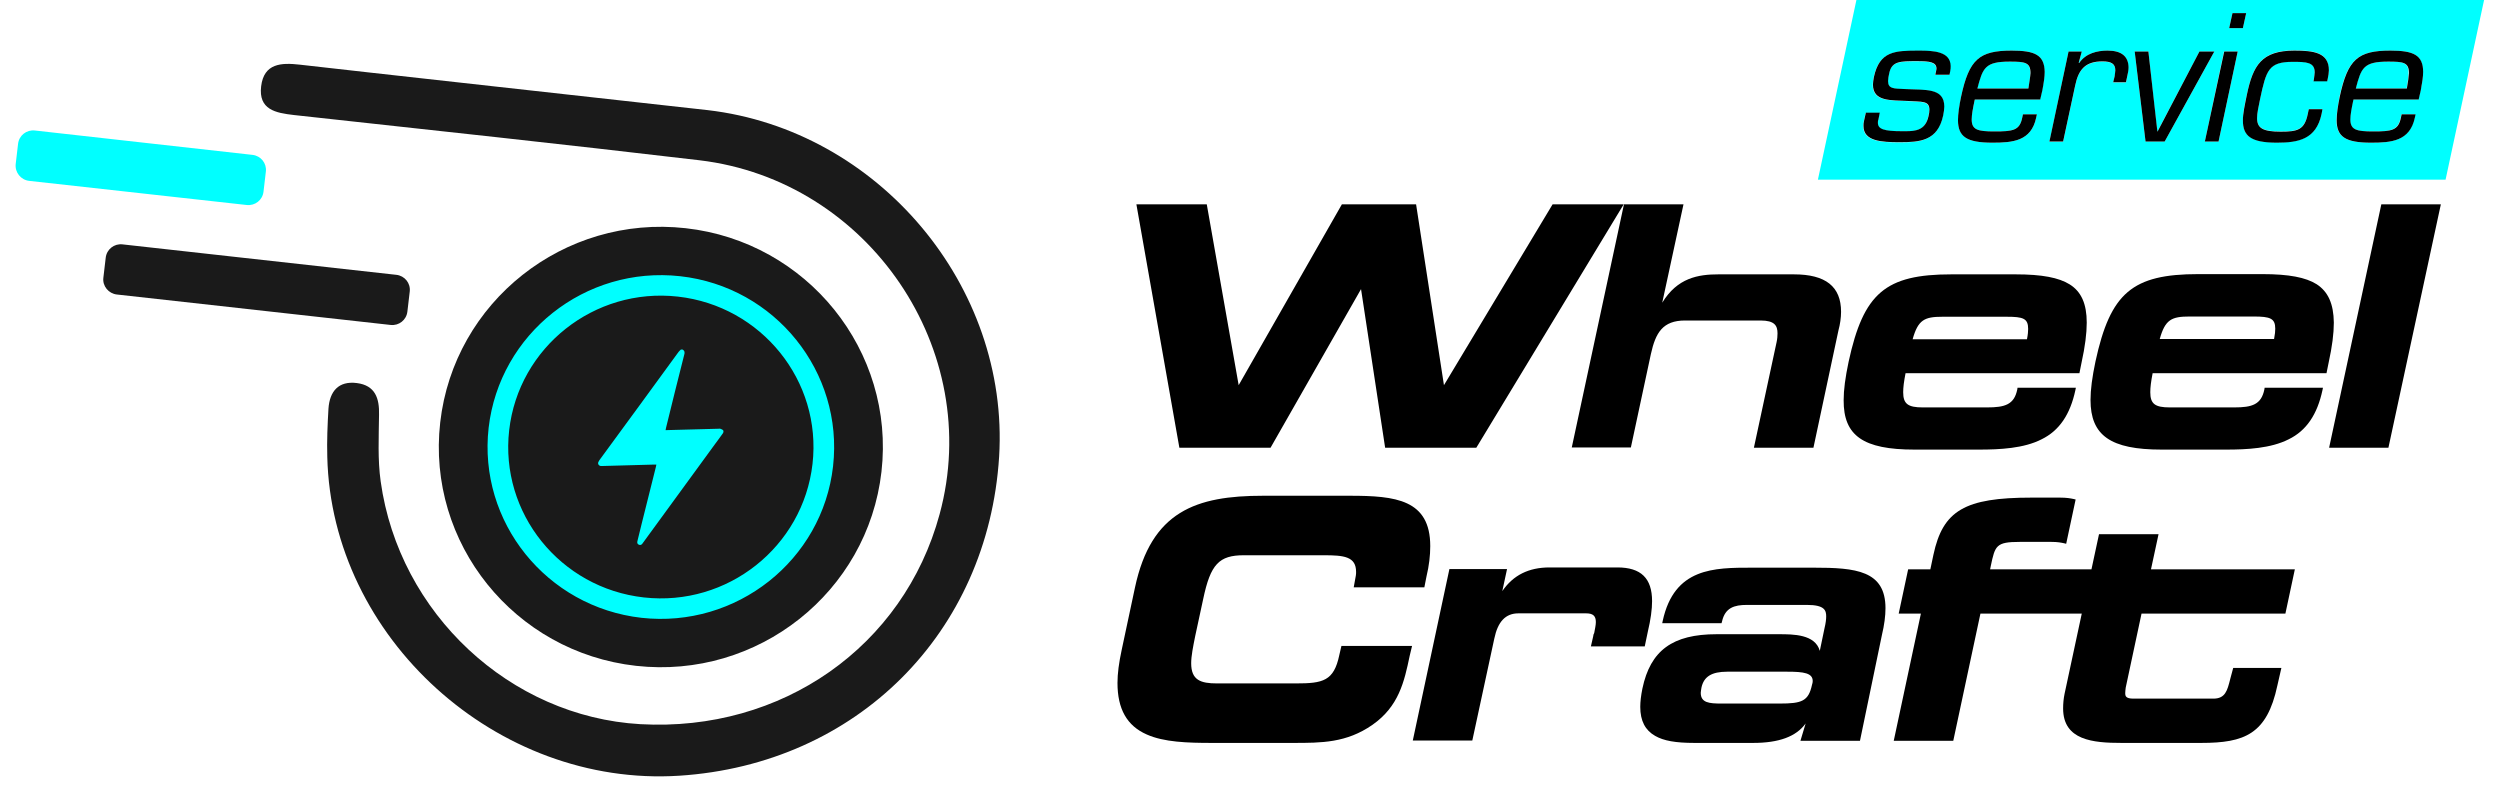 <?xml version="1.0" encoding="UTF-8"?> <svg xmlns="http://www.w3.org/2000/svg" width="150" height="48" viewBox="0 0 150 48" fill="none"> <path d="M76.233 26.863L81.662 17.346L83.108 26.863H88.579L97.423 12.258H93.157L86.637 23.11L84.965 12.258H80.514L74.32 23.11L72.406 12.258H68.183L70.762 26.863H76.233Z" fill="black"></path> <path d="M97.849 26.863L99.054 21.24C99.337 19.961 99.763 19.23 101.109 19.23H105.631C106.481 19.23 106.651 19.539 106.651 20.003C106.651 20.158 106.637 20.341 106.594 20.537L105.234 26.863H108.806L110.308 19.82C110.407 19.455 110.464 19.061 110.464 18.71C110.464 17.192 109.543 16.461 107.629 16.461H103.108C101.889 16.461 100.641 16.672 99.734 18.162L101.01 12.258H97.438L94.306 26.849H97.849V26.863Z" fill="black"></path> <path d="M114.871 26.976H118.727C119.988 26.976 121.434 26.905 122.497 26.357C123.56 25.837 124.212 24.867 124.524 23.405L124.552 23.265H121.051L121.037 23.363C120.853 24.277 120.3 24.445 119.223 24.445H115.368C114.475 24.445 114.191 24.234 114.191 23.532C114.191 23.25 114.234 22.899 114.333 22.393H124.765L124.892 21.76C125.105 20.79 125.204 20.003 125.204 19.357C125.204 18.232 124.878 17.501 124.184 17.065C123.532 16.658 122.525 16.461 120.938 16.461H117.083C113.128 16.461 111.81 17.585 110.917 21.704C110.718 22.646 110.619 23.391 110.619 24.009C110.605 26.146 111.796 26.976 114.871 26.976ZM114.758 20.355C115.084 19.188 115.467 19.005 116.544 19.005H120.399C121.391 19.005 121.689 19.104 121.689 19.736C121.689 19.877 121.675 20.073 121.618 20.355H114.758Z" fill="black"></path> <path d="M138.995 17.051C138.343 16.644 137.337 16.447 135.749 16.447H131.894C127.939 16.447 126.621 17.571 125.728 21.69C125.53 22.632 125.431 23.377 125.431 23.995C125.431 26.132 126.635 26.976 129.697 26.976H133.552C134.814 26.976 136.245 26.905 137.323 26.357C138.386 25.837 139.038 24.867 139.349 23.405L139.378 23.265H135.877L135.863 23.363C135.678 24.277 135.126 24.445 134.048 24.445H130.193C129.3 24.445 129.017 24.234 129.017 23.532C129.017 23.25 129.059 22.899 129.158 22.393H139.59L139.718 21.76C139.931 20.79 140.03 20.003 140.03 19.357C140.016 18.232 139.69 17.501 138.995 17.051ZM136.515 19.722C136.515 19.863 136.5 20.059 136.444 20.341H129.584C129.91 19.174 130.292 18.991 131.37 18.991H135.225C136.217 18.991 136.515 19.104 136.515 19.722Z" fill="black"></path> <path d="M142.88 12.258L139.747 26.863H143.305L146.451 12.258H142.88Z" fill="black"></path> <path d="M80.358 39.304C80.032 40.864 79.38 41.005 77.75 41.005H73.016C72.038 41.005 71.471 40.808 71.471 39.796C71.471 39.36 71.585 38.797 71.712 38.165L72.194 35.93C72.633 33.849 73.144 33.315 74.632 33.315H79.423C80.627 33.315 81.365 33.386 81.365 34.313C81.365 34.37 81.365 34.468 81.35 34.538L81.223 35.241H85.461L85.588 34.594C85.744 33.948 85.815 33.329 85.815 32.767C85.815 29.97 83.731 29.745 80.996 29.745H75.78C71.769 29.745 69.076 30.672 68.098 35.255L67.304 38.98C67.134 39.767 67.049 40.414 67.049 40.976C67.049 42.537 67.616 43.549 68.806 44.069C69.841 44.533 71.258 44.575 72.718 44.575H77.58C79.295 44.575 80.783 44.575 82.343 43.493C83.93 42.382 84.256 40.906 84.582 39.346L84.724 38.755H80.486L80.358 39.304Z" fill="black"></path> <path d="M95.595 38.165L95.454 38.783H98.685L98.87 37.898C99.04 37.181 99.125 36.562 99.125 36.071C99.125 34.693 98.459 34.046 97.041 34.046H92.973C91.726 34.046 90.79 34.51 90.138 35.466L90.422 34.145H86.964L84.767 44.434H88.338L89.657 38.32C89.869 37.293 90.337 36.801 91.102 36.801H95.17C95.581 36.801 95.751 36.956 95.751 37.322C95.751 37.504 95.695 37.743 95.652 37.982C95.61 38.053 95.595 38.109 95.595 38.165Z" fill="black"></path> <path d="M108.82 34.06H105.134C102.838 34.06 100.457 34.06 99.763 37.251L99.734 37.392H103.292L103.32 37.293C103.504 36.464 104.057 36.295 104.808 36.295H108.423C109.486 36.295 109.571 36.633 109.571 36.984C109.571 37.167 109.543 37.392 109.472 37.687L109.188 39.051C108.905 38.053 107.601 38.053 106.722 38.053H102.994C100.358 38.053 99.025 39.023 98.544 41.314C98.459 41.736 98.416 42.101 98.416 42.41C98.416 43.254 98.714 43.816 99.309 44.153C99.819 44.449 100.542 44.575 101.662 44.575H105.191C106.736 44.575 107.771 44.196 108.338 43.408L108.026 44.449H111.598L112.916 38.095C113.058 37.504 113.129 36.956 113.129 36.492C113.129 34.229 111.343 34.06 108.82 34.06ZM108.763 40.864C108.763 40.934 108.749 41.005 108.72 41.089C108.508 42.073 108.111 42.213 106.779 42.213H103.292C102.555 42.213 102.045 42.171 102.045 41.567C102.045 41.496 102.073 41.37 102.087 41.258C102.229 40.597 102.697 40.302 103.632 40.302H107.246C108.239 40.302 108.763 40.386 108.763 40.864Z" fill="black"></path> <path d="M129.513 32.05H125.941L125.488 34.159H119.407L119.449 33.948C119.705 32.739 119.761 32.514 121.179 32.514H123.092C123.461 32.514 123.659 32.556 123.858 32.598L123.971 32.627L124.538 29.97L124.425 29.942C124.226 29.899 123.999 29.857 123.602 29.857H121.873C117.89 29.857 116.572 30.63 116.005 33.287L115.821 34.159H114.489L113.922 36.816H115.254L113.624 44.449H117.196L118.826 36.816H124.906L123.872 41.637C123.815 41.918 123.787 42.213 123.787 42.509C123.787 44.42 125.587 44.575 127.288 44.575H132.078C134.672 44.575 136.019 44.055 136.642 41.131L136.883 40.077H133.992L133.822 40.709L133.808 40.766C133.638 41.426 133.524 41.918 132.801 41.918H128.011C127.543 41.918 127.514 41.764 127.514 41.581C127.514 41.482 127.529 41.384 127.543 41.258L128.492 36.816H137.124L137.691 34.159H129.059L129.513 32.05Z" fill="black"></path> <path d="M120.57 3.697C119.096 3.697 118.954 4.077 118.628 5.314H121.704C121.775 4.92 121.817 4.597 121.817 4.386C121.817 3.739 121.477 3.697 120.57 3.697Z" fill="#00FFFF"></path> <path d="M116.997 4.301L116.955 4.498H116.104L116.147 4.301C116.161 4.231 116.175 4.175 116.175 4.133C116.175 3.739 115.778 3.683 115.013 3.683C113.978 3.683 113.496 3.697 113.341 4.4C113.298 4.597 113.27 4.751 113.27 4.878C113.27 5.342 113.596 5.328 114.262 5.356C115.481 5.426 116.643 5.257 116.643 6.41C116.643 6.565 116.615 6.747 116.572 6.958C116.246 8.476 115.169 8.547 113.964 8.547C112.887 8.547 111.796 8.49 111.796 7.577C111.796 7.492 111.81 7.394 111.824 7.282L111.937 6.776H112.774L112.689 7.197C112.66 7.268 112.66 7.324 112.66 7.38C112.66 7.76 113.015 7.886 114.092 7.886C114.177 7.886 114.262 7.886 114.333 7.886C114.914 7.886 115.523 7.83 115.693 7C115.736 6.832 115.75 6.705 115.75 6.593C115.75 6.045 115.297 6.129 114.474 6.073C113.44 6.002 112.363 6.129 112.363 5.089C112.363 4.962 112.391 4.793 112.419 4.639C112.759 3.079 113.667 3.05 115.126 3.05C115.991 3.05 117.012 3.079 117.012 3.992C117.026 4.091 117.012 4.189 116.997 4.301ZM122.525 5.426L122.398 5.974H118.486C118.372 6.508 118.301 6.902 118.301 7.169C118.301 7.788 118.642 7.886 119.662 7.886C120.782 7.886 121.179 7.816 121.335 7.057L121.377 6.86H122.213L122.171 7.057C121.873 8.476 120.753 8.561 119.535 8.561C118.004 8.561 117.479 8.195 117.479 7.211C117.479 6.846 117.564 6.382 117.664 5.806C118.146 3.556 118.755 3.036 120.697 3.036C122.072 3.036 122.667 3.275 122.667 4.316C122.667 4.611 122.624 4.976 122.525 5.426ZM127.642 4.554L127.557 4.948H126.792L126.877 4.597C126.905 4.456 126.919 4.33 126.919 4.231C126.919 3.838 126.678 3.697 126.14 3.697C125.119 3.697 124.708 4.189 124.51 5.145L123.787 8.505H122.965L124.113 3.093H124.906L124.722 3.767L124.751 3.781C125.147 3.191 125.842 3.036 126.451 3.036C127.302 3.036 127.699 3.374 127.699 4.048C127.699 4.203 127.685 4.372 127.642 4.554ZM128.733 8.49L128.081 3.093H128.903L129.428 7.872H129.456L131.965 3.093H132.858L129.881 8.49H128.733ZM133.113 8.49H132.291L133.439 3.093H134.261L133.113 8.49ZM133.751 1.687L133.949 0.787H134.771L134.573 1.687H133.751ZM139.661 4.723L139.633 4.864H138.811L138.839 4.695C138.868 4.554 138.882 4.428 138.882 4.33C138.882 3.711 138.372 3.697 137.564 3.697C136.118 3.697 135.976 4.189 135.608 5.918C135.509 6.41 135.423 6.79 135.423 7.071C135.423 7.675 135.764 7.886 136.841 7.886C137.876 7.886 138.272 7.774 138.471 6.804L138.528 6.537H139.35L139.293 6.832C138.967 8.35 137.904 8.547 136.614 8.547C135.041 8.547 134.573 8.139 134.573 7.211C134.573 6.804 134.672 6.284 134.814 5.665C135.183 3.908 135.693 3.022 137.663 3.022C138.811 3.022 139.718 3.135 139.718 4.175C139.732 4.344 139.704 4.512 139.661 4.723ZM145.232 5.426L145.104 5.974H141.192C141.079 6.508 141.008 6.902 141.008 7.169C141.008 7.788 141.348 7.886 142.369 7.886C143.488 7.886 143.885 7.816 144.041 7.057L144.084 6.86H144.92L144.877 7.057C144.58 8.476 143.46 8.561 142.241 8.561C140.71 8.561 140.186 8.195 140.186 7.211C140.186 6.846 140.271 6.382 140.37 5.806C140.852 3.556 141.462 3.036 143.403 3.036C144.778 3.036 145.374 3.275 145.374 4.316C145.388 4.611 145.331 4.976 145.232 5.426ZM109.074 10.782H115.736H140.073H146.734L149.045 0H142.383H118.046H111.385L109.074 10.782Z" fill="#00FFFF"></path> <path d="M143.276 3.697C141.802 3.697 141.66 4.077 141.334 5.314H144.396C144.466 4.92 144.509 4.597 144.509 4.386C144.523 3.739 144.183 3.697 143.276 3.697Z" fill="#00FFFF"></path> <path d="M115.14 3.036C113.681 3.036 112.773 3.064 112.433 4.625C112.405 4.793 112.377 4.948 112.377 5.075C112.377 6.115 113.468 6.002 114.488 6.059C115.311 6.115 115.764 6.03 115.764 6.579C115.764 6.691 115.75 6.818 115.707 6.986C115.523 7.816 114.928 7.872 114.347 7.872C114.262 7.872 114.177 7.872 114.106 7.872C113.029 7.872 112.674 7.745 112.674 7.366C112.674 7.31 112.674 7.239 112.703 7.183L112.788 6.761H111.951L111.838 7.268C111.81 7.38 111.81 7.478 111.81 7.563C111.81 8.476 112.901 8.533 113.978 8.533C115.183 8.533 116.26 8.462 116.586 6.944C116.629 6.733 116.657 6.551 116.657 6.396C116.657 5.243 115.495 5.412 114.276 5.342C113.61 5.314 113.284 5.328 113.284 4.864C113.284 4.737 113.312 4.583 113.355 4.386C113.51 3.669 114.007 3.669 115.027 3.669C115.792 3.669 116.189 3.725 116.189 4.119C116.189 4.161 116.175 4.217 116.161 4.287L116.118 4.484H116.969L117.011 4.287C117.04 4.161 117.04 4.062 117.04 3.964C117.026 3.079 116.005 3.036 115.14 3.036Z" fill="black"></path> <path d="M120.697 3.036C118.755 3.036 118.146 3.556 117.664 5.806C117.55 6.368 117.479 6.832 117.479 7.211C117.479 8.195 117.99 8.561 119.535 8.561C120.754 8.561 121.873 8.476 122.171 7.057L122.214 6.86H121.377L121.335 7.057C121.179 7.83 120.782 7.886 119.662 7.886C118.656 7.886 118.302 7.788 118.302 7.169C118.302 6.888 118.372 6.508 118.486 5.974H122.412L122.54 5.426C122.625 4.976 122.681 4.611 122.681 4.316C122.667 3.289 122.086 3.036 120.697 3.036ZM121.703 5.314H118.642C118.968 4.077 119.095 3.697 120.584 3.697C121.491 3.697 121.831 3.739 121.831 4.386C121.817 4.611 121.76 4.92 121.703 5.314Z" fill="black"></path> <path d="M126.452 3.036C125.842 3.036 125.148 3.191 124.751 3.781L124.722 3.767L124.907 3.093H124.113L122.965 8.49H123.787L124.51 5.131C124.708 4.175 125.119 3.683 126.14 3.683C126.678 3.683 126.919 3.824 126.919 4.217C126.919 4.316 126.891 4.442 126.877 4.583L126.792 4.934H127.557L127.642 4.54C127.685 4.358 127.713 4.189 127.713 4.034C127.699 3.388 127.302 3.036 126.452 3.036Z" fill="black"></path> <path d="M131.965 3.093L129.456 7.886H129.442L128.903 3.093H128.081L128.733 8.49H129.881L132.858 3.093H131.965Z" fill="black"></path> <path d="M133.949 0.787L133.751 1.687H134.573L134.771 0.787H133.949Z" fill="black"></path> <path d="M132.291 8.49H133.113L134.261 3.093H133.453L132.291 8.49Z" fill="black"></path> <path d="M137.663 3.036C135.693 3.036 135.183 3.922 134.814 5.679C134.687 6.298 134.573 6.818 134.573 7.225C134.573 8.153 135.041 8.561 136.614 8.561C137.904 8.561 138.967 8.364 139.293 6.846L139.35 6.551H138.528L138.471 6.818C138.273 7.802 137.862 7.9 136.841 7.9C135.764 7.9 135.424 7.689 135.424 7.085C135.424 6.79 135.509 6.424 135.608 5.932C135.976 4.203 136.118 3.711 137.564 3.711C138.372 3.711 138.882 3.725 138.882 4.344C138.882 4.442 138.854 4.569 138.84 4.709L138.811 4.878H139.633L139.662 4.737C139.704 4.54 139.733 4.358 139.733 4.217C139.733 3.149 138.811 3.036 137.663 3.036Z" fill="black"></path> <path d="M143.418 3.036C141.476 3.036 140.866 3.556 140.384 5.806C140.271 6.368 140.2 6.832 140.2 7.211C140.2 8.195 140.71 8.561 142.255 8.561C143.474 8.561 144.594 8.476 144.892 7.057L144.934 6.86H144.098L144.056 7.057C143.9 7.83 143.503 7.886 142.383 7.886C141.377 7.886 141.022 7.788 141.022 7.169C141.022 6.888 141.093 6.508 141.207 5.974H145.119L145.246 5.426C145.331 4.976 145.388 4.611 145.388 4.316C145.388 3.289 144.793 3.036 143.418 3.036ZM144.41 5.314H141.348C141.674 4.077 141.802 3.697 143.29 3.697C144.197 3.697 144.537 3.739 144.537 4.386C144.523 4.611 144.481 4.92 144.41 5.314Z" fill="black"></path> <path d="M40.757 46.543C29.814 47.246 19.893 38.263 19.637 27.411C19.609 26.441 19.652 25.471 19.708 24.516C19.779 23.489 20.304 22.843 21.409 22.983C22.515 23.124 22.77 23.897 22.742 24.895C22.727 26.23 22.657 27.58 22.841 28.887C23.946 36.816 30.608 43.001 38.418 43.45C46.908 43.928 54.222 38.798 56.376 30.855C59.055 21.015 52.138 10.824 41.961 9.615C33.854 8.659 25.747 7.788 17.639 6.902C16.533 6.776 15.499 6.579 15.669 5.173C15.839 3.795 16.874 3.753 17.993 3.88C19.893 4.105 39.58 6.284 42.458 6.607C52.705 7.802 60.572 17.164 59.948 27.397C59.282 37.982 51.401 45.854 40.757 46.543Z" fill="#1A1A1A"></path> <path d="M52.889 28.297C52.067 35.536 45.462 40.766 38.163 39.95C30.863 39.135 25.59 32.584 26.413 25.345C27.235 18.105 33.84 12.876 41.139 13.692C48.439 14.507 53.712 21.058 52.889 28.297Z" fill="#1A1A1A"></path> <path d="M40.813 16.573C35.115 15.941 29.97 20.017 29.318 25.668C28.68 31.319 32.791 36.422 38.489 37.069C44.187 37.701 49.346 33.624 49.984 27.974C50.621 22.323 46.511 17.206 40.813 16.573ZM48.751 27.833C48.184 32.809 43.648 36.408 38.63 35.846C33.613 35.283 29.984 30.785 30.551 25.809C31.118 20.833 35.654 17.234 40.672 17.796C45.689 18.358 49.318 22.857 48.751 27.833Z" fill="#00FFFF"></path> <path d="M7.009 17.67L23.436 19.497C23.933 19.553 24.386 19.202 24.443 18.696L24.585 17.487C24.641 16.995 24.287 16.545 23.777 16.489L7.349 14.662C6.853 14.605 6.4 14.957 6.343 15.463L6.201 16.672C6.144 17.164 6.513 17.613 7.009 17.67Z" fill="#1A1A1A"></path> <path d="M1.75 10.852L14.804 12.3C15.3 12.356 15.754 12.005 15.811 11.499L15.952 10.29C16.009 9.798 15.655 9.348 15.145 9.292L2.09 7.83C1.594 7.774 1.141 8.125 1.084 8.631L0.942 9.84C0.886 10.346 1.254 10.796 1.75 10.852Z" fill="#00FFFF"></path> <path d="M43.378 25.991C43.222 26.216 43.052 26.441 42.896 26.652C41.465 28.62 40.019 30.588 38.588 32.556C38.573 32.57 38.573 32.584 38.559 32.598C38.502 32.683 38.432 32.725 38.332 32.683C38.233 32.641 38.219 32.556 38.247 32.458C38.332 32.106 38.417 31.769 38.502 31.418C38.786 30.279 39.069 29.154 39.353 28.016C39.367 27.974 39.367 27.931 39.381 27.875H39.225C38.205 27.903 37.199 27.931 36.178 27.959C36.136 27.959 36.093 27.959 36.036 27.959C35.909 27.931 35.852 27.819 35.909 27.706C35.923 27.678 35.951 27.65 35.965 27.608C37.553 25.443 39.14 23.279 40.714 21.114C40.756 21.058 40.813 21.015 40.855 20.973H40.955C41.082 21.043 41.096 21.156 41.054 21.282C40.685 22.744 40.317 24.206 39.962 25.668C39.948 25.71 39.948 25.753 39.934 25.809L43.123 25.724C43.151 25.724 43.194 25.71 43.222 25.724C43.293 25.753 43.364 25.781 43.392 25.823C43.421 25.851 43.407 25.949 43.378 25.991Z" fill="#00FFFF"></path> </svg> 
